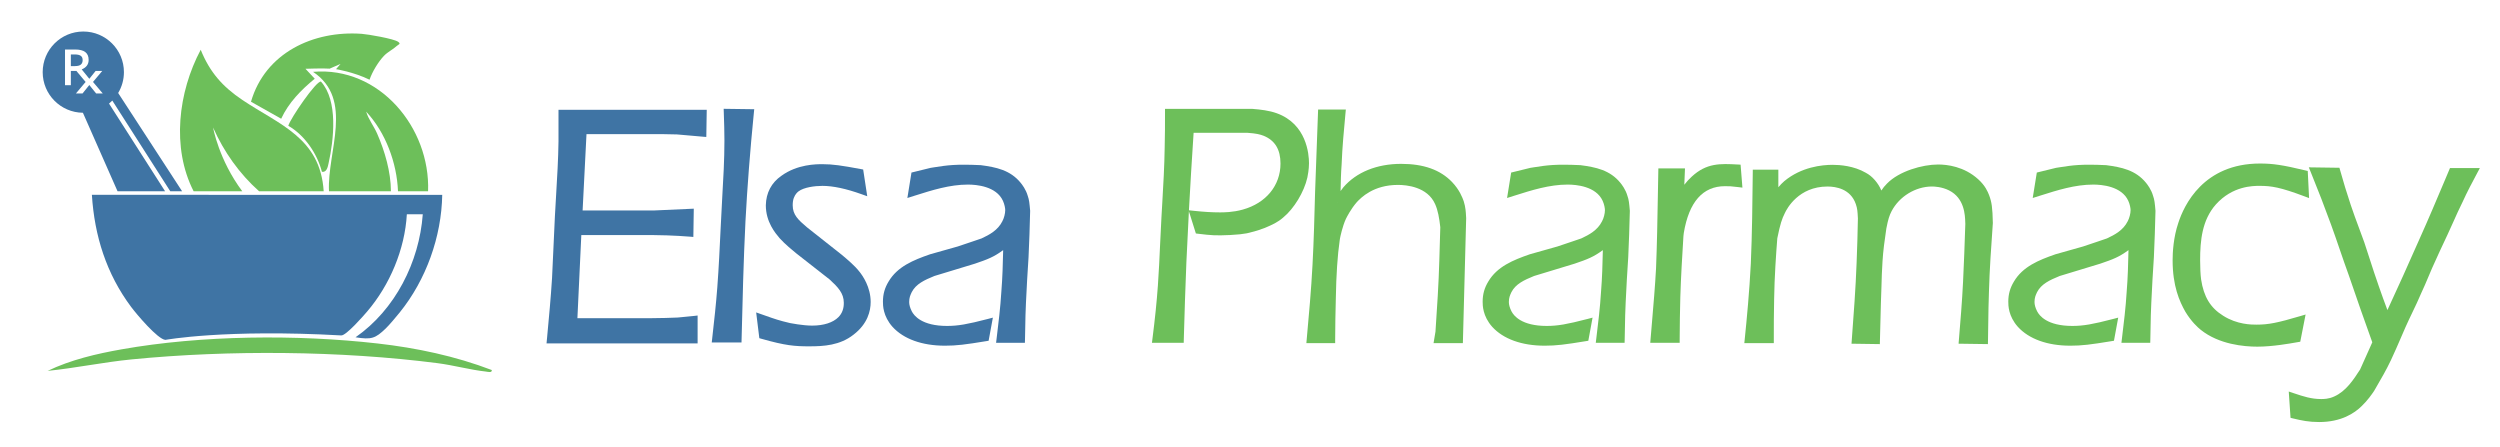 <svg xmlns="http://www.w3.org/2000/svg" id="Layer_1" viewBox="0 0 385.213 68.852"><defs><style>      .st0 {        fill: #3f74a4;      }      .st1 {        fill: #6dbf5a;      }    </style></defs><path class="st0" d="M52.59,51.683c.733.041,3.363-2.957,3.969-3.665,3.504-4.099,5.824-9.595,6.13-15l2.456.001c-.545,7.377-4.259,14.705-10.361,18.951,2.459.398,3.059.17,4.645-1.353.561-.538,1.638-1.824,2.162-2.473,4.067-5.036,6.437-11.649,6.552-18.123H14.158c.398,6.339,2.245,12.175,6.044,17.267.808,1.083,4.103,5.009,5.284,5.081,0,0,9.187-1.686,27.103-.685Z"></path><path class="st1" d="M75.775,57.015c-5.618-2.145-11.601-3.412-17.587-4.09-12.445-1.41-27.114-1.286-39.445.9-3.886.689-7.848,1.611-11.403,3.322,4.324-.438,8.615-1.345,12.955-1.771,15.005-1.472,32.196-1.336,47.128.583,2.454.315,5.048,1.031,7.434,1.292.3.033.984.244.918-.237Z"></path><path class="st1" d="M37.333,29.474h-7.498c-3.433-6.706-2.37-15.301,1.091-21.806,1.4,3.462,3.363,5.682,6.43,7.742,5.668,3.806,11.999,5.82,12.519,14.064h-9.952c-3.057-2.727-5.424-6.081-7.089-9.818,0,0,.858,4.939,4.499,9.818Z"></path><path class="st1" d="M65.961,29.474h-4.635c-.176-4.378-1.902-9.066-4.905-12.269.355,1.194,1.171,2.198,1.681,3.361,1.198,2.734,2.122,5.916,2.134,8.908h-9.543c-.315-6.08,3.906-14.146-2.457-18.404,10.214-.878,18.085,8.608,17.725,18.404Z"></path><path class="st1" d="M56.943,12.28c.407-1.201,1.334-2.743,2.205-3.66.611-.644,1.404-.991,1.999-1.546.251-.234.694-.291.185-.643-.675-.467-4.614-1.147-5.598-1.218-7.454-.538-14.874,2.93-17.059,10.463l4.652,2.619c1.142-2.479,3.096-4.466,5.172-6.163l-1.43-1.533s2.738-.1,3.725-.02l1.676-.732-.689.811s2.669.419,5.162,1.622Z"></path><path class="st1" d="M49.606,26.475c-.735-2.822-2.672-5.659-5.183-7.094.3-1.105,4.32-6.982,5.033-6.809,2.66,2.958,1.982,8.948,1.168,12.608-.122.548-.275,1.398-1.018,1.296Z"></path><g><g><path class="st0" d="M108.39,17.422l-.05,3.141c-1.296-.1-2.642-.249-3.988-.349-1.396-.05-2.741-.05-4.138-.05h-10.318l-.648,12.761h11.615l5.533-.25-.05,3.291c-1.196-.101-2.343-.15-3.539-.2-1.396-.05-2.792-.05-4.188-.05h-9.521l-.648,13.809h11.965c1.396,0,2.741-.05,4.037-.1.897-.1,1.695-.149,2.543-.249v3.24h-22.233c.299-3.19.598-6.331.798-9.521.149-3.19.299-6.431.448-9.671.199-3.789.499-7.626.549-11.416v-4.387h21.834Z"></path><path class="st0" d="M107.495,52.917h-23.282l.09-.96c.292-3.11.567-6.048.758-9.093l.443-9.568c.061-1.172.125-2.251.19-3.331.161-2.684.327-5.458.362-8.162v-4.88h22.842l-.066,4.18-.53-.041c-.619-.047-1.248-.106-1.884-.166-.696-.065-1.399-.131-2.104-.183-1.367-.048-2.695-.048-4.101-.048h-9.843l-.598,11.761h11.089l6.041-.273-.066,4.357-.534-.045c-1.144-.096-2.224-.145-3.518-.198-1.383-.05-2.798-.05-4.167-.05h-9.044l-.602,12.809h11.441c1.436,0,2.868-.055,4.018-.1.393-.045.8-.081,1.2-.117.435-.038.862-.076,1.303-.129l.559-.065v4.303ZM85.31,51.917h21.185v-2.184c-.258.025-.514.049-.773.071-.394.035-.793.071-1.215.118-1.195.047-2.637.103-4.092.103h-12.489l.695-14.808h9.999c1.377,0,2.801,0,4.205.05,1.107.046,2.059.088,3.03.16l.034-2.227-5.003.226-12.164 0.0.699-13.761h10.793c1.415,0,2.751,0,4.156.05.729.053,1.439.12,2.142.186.449.042.896.083,1.337.121l.034-2.099h-20.826v3.887c-.036,2.734-.203,5.521-.364,8.215-.064,1.078-.129,2.154-.185,3.227l-.448,9.667c-.19,3.024-.461,5.929-.749,8.998Z"></path></g><g><path class="st0" d="M115.665,17.323c-.549,5.533-.997,11.117-1.297,16.75-.299,6.031-.448,12.113-.598,18.195h-3.54c.3-2.643.599-5.334.798-7.977.299-3.987.449-7.926.648-11.914.199-3.589.448-7.128.448-10.717,0-1.445-.05-2.892-.1-4.387l3.64.05Z"></path><path class="st0" d="M114.258,52.767h-4.588l.063-.557c.308-2.716.601-5.367.796-7.957.226-3.019.37-6.069.509-9.019l.245-4.745c.168-2.889.341-5.876.341-8.83,0-1.391-.046-2.769-.095-4.228l-.022-.666,4.708.064-.054.542c-.588,5.927-1.012,11.398-1.295,16.727-.299,6.023-.451,12.204-.597,18.181l-.012.487ZM110.789,51.767h2.493c.143-5.831.295-11.847.586-17.72.276-5.183.684-10.497,1.246-16.232l-2.572-.035c.044,1.327.083,2.594.083,3.879,0,2.983-.174,5.985-.343,8.888l-.245,4.733c-.139,2.958-.284,6.015-.511,9.046-.183,2.43-.451,4.907-.737,7.439Z"></path></g><g><path class="st0" d="M133.01,29.485c-.698-.249-3.639-1.346-6.281-1.346-.249,0-2.741,0-3.988.947-.199.149-.647.549-.897,1.246-.149.35-.199.897-.199,1.296,0,1.745,1.097,2.692,2.394,3.789l5.184,4.088c.947.798,2.094,1.745,2.792,2.642.448.549,1.646,2.193,1.646,4.388,0,1.047-.3,2.99-2.443,4.636-1.894,1.495-4.138,1.694-6.48,1.694-2.243,0-3.589-.1-7.278-1.146l-.349-2.841c1.845.647,2.592.947,4.536,1.396.25.05,2.094.398,3.49.398,2.741,0,5.434-1.097,5.384-4.037,0-1.695-1.097-2.792-2.344-3.938l-5.034-3.938c-.3-.249-1.695-1.346-2.643-2.393-.548-.648-1.994-2.293-1.994-4.736.05-2.393,1.396-3.589,2.193-4.137,2.344-1.695,5.085-1.695,6.032-1.695,1.546,0,2.892.199,5.833.748l.448,2.94Z"></path><path class="st0" d="M124.735,53.365c-2.3,0-3.696-.11-7.415-1.165l-.319-.091-.487-3.97,1.425.501c1.388.491,2.152.762,3.818,1.146.005.001,1.954.386,3.378.386,1.788,0,3.231-.466,4.063-1.313.56-.568.835-1.314.82-2.215,0-1.461-.904-2.404-2.182-3.579l-5.166-4.045c-.504-.41-1.685-1.37-2.543-2.318-.672-.794-2.124-2.505-2.124-5.072.04-1.923.873-3.492,2.41-4.549,2.465-1.783,5.363-1.783,6.315-1.783,1.587,0,2.933.198,5.925.756l.349.065.628,4.118-.887-.316c-2.368-.85-4.392-1.281-6.015-1.281-1.187,0-2.864.221-3.686.845-.151.114-.521.437-.729,1.017-.107.253-.17.685-.17,1.127,0,1.459.842,2.245,2.216,3.407l5.334,4.214c.946.796,2.019,1.698,2.713,2.589.521.639,1.751,2.393,1.751,4.695,0,1.372-.458,3.358-2.639,5.032-2.101,1.658-4.604,1.798-6.785,1.798ZM117.912,51.327c3.373.942,4.639,1.038,6.823,1.038,2.013,0,4.316-.123,6.17-1.587,1.863-1.431,2.253-3.097,2.253-4.243,0-1.98-1.072-3.507-1.533-4.071-.636-.816-1.667-1.684-2.575-2.448l-.152-.127-5.171-4.077c-1.277-1.08-2.584-2.185-2.584-4.182,0-.28.023-.987.239-1.492.289-.807.836-1.284,1.058-1.45,1.279-.972,3.605-1.047,4.288-1.047,1.575,0,3.477.37,5.662,1.101l-.27-1.768c-2.683-.497-3.944-.675-5.392-.675-.872,0-3.527,0-5.739,1.6-1.288.886-1.953,2.142-1.986,3.742,0,2.189,1.285,3.705,1.833,4.353.838.93,1.978,1.856,2.464,2.252l.158.129,5.023,3.93c1.146,1.052,2.536,2.329,2.536,4.332.02,1.171-.353,2.157-1.107,2.925-1.022,1.04-2.718,1.612-4.776,1.612-1.522,0-3.504-.392-3.588-.408-1.696-.391-2.482-.664-3.844-1.146l.209,1.709Z"></path></g><g><path class="st0" d="M140.884,26.994l2.642-.647c2.293-.35,3.39-.599,7.577-.399,2.244.299,4.287.698,5.783,2.542.199.249.748.946.997,1.844.199.549.249,1.047.349,2.193-.05,2.394-.149,4.736-.249,7.079-.149,2.343-.299,4.686-.398,7.029-.101,1.894-.101,3.788-.15,5.683h-3.39c.299-2.442.599-4.886.748-7.378.199-2.442.249-4.936.299-7.428-1.944,1.545-2.691,1.845-5.035,2.643l-6.23,1.894c-1.596.648-3.041,1.297-3.789,2.742-.149.349-.448.848-.448,1.745,0,.747.349,1.445.448,1.645.648,1.296,2.442,2.542,5.883,2.542,1.694,0,3.19-.249,6.431-1.097l-.449,2.443c-3.34.548-4.586.697-6.331.697-.848,0-5.185,0-7.677-2.741-1.246-1.396-1.346-2.792-1.346-3.54,0-1.047.249-1.943.798-2.841,1.296-2.193,3.688-3.141,6.131-3.988,1.396-.398,2.842-.798,4.237-1.196,1.246-.398,2.493-.848,3.689-1.246,1.396-.648,2.741-1.396,3.489-2.892.299-.548.498-1.346.498-1.944,0-.299-.1-.997-.398-1.645-1.296-2.842-5.334-2.792-5.882-2.792-2.991,0-5.833.947-8.675,1.845l.449-2.792Z"></path><path class="st0" d="M145.57,53.265c-3.486,0-6.344-1.031-8.047-2.905-1.476-1.653-1.476-3.326-1.476-3.876,0-1.145.277-2.13.871-3.102,1.359-2.301,3.8-3.3,6.394-4.2l4.264-1.204c.732-.234,1.479-.492,2.216-.745.49-.169.976-.336,1.453-.495,1.214-.567,2.508-1.257,3.2-2.64.262-.48.445-1.197.445-1.721,0-.26-.096-.879-.353-1.435-1.028-2.255-4.099-2.501-5.386-2.501h-.013c-2.8,0-5.518.86-8.146,1.693l-1.18.373.631-3.919,2.963-.727.6-.094c1.947-.303,3.233-.504,7.121-.319,2.344.311,4.543.75,6.147,2.727.202.252.81,1.012,1.091,2.025.209.572.263,1.114.365,2.284-.048,2.452-.149,4.835-.248,7.141-.147,2.314-.299,4.693-.398,7.032-.067,1.263-.089,2.547-.111,3.788-.011.629-.022,1.258-.039,1.886l-.013.487h-4.441l.069-.561c.296-2.422.597-4.884.745-7.348.17-2.094.232-4.253.277-6.368-1.466,1.072-2.367,1.41-4.353,2.087l-6.246,1.898c-1.561.637-2.839,1.234-3.491,2.493l-.062.139c-.147.319-.331.717-.331,1.377,0,.418.133.896.396,1.421.341.681,1.553,2.266,5.436,2.266,1.666,0,3.139-.252,6.304-1.08l.76-.199-.655,3.562-.347.057c-3.272.537-4.583.704-6.412.704ZM149.124,27.441c1.509,0,5.055.304,6.323,3.084.351.76.443,1.544.443,1.852,0,.693-.225,1.571-.559,2.184-.828,1.656-2.354,2.471-3.717,3.105-.527.179-1.009.345-1.496.513-.744.256-1.498.516-2.252.757l-4.252,1.2c-2.384.828-4.646,1.746-5.837,3.762-.505.826-.729,1.622-.729,2.587,0,.79.126,1.982,1.219,3.207,2.036,2.239,5.45,2.574,7.304,2.574,1.601,0,2.746-.12,5.903-.634l.244-1.327c-2.75.697-4.176.917-5.797.917-4.44,0-5.906-1.971-6.33-2.818-.333-.665-.501-1.294-.501-1.868,0-.88.254-1.431.423-1.796l.066-.146c.823-1.592,2.325-2.303,4.06-3.008l6.273-1.909c2.29-.779,2.971-1.047,4.87-2.556l.832-.661-.021,1.063c-.049,2.458-.1,5-.3,7.458-.138,2.304-.409,4.603-.682,6.837h2.337c.01-.464.018-.927.026-1.391.022-1.25.045-2.543.112-3.818.1-2.344.252-4.729.399-7.035.097-2.292.198-4.669.248-7.057-.094-1.053-.14-1.521-.319-2.013-.238-.853-.75-1.492-.917-1.702-1.373-1.692-3.284-2.07-5.458-2.359-3.742-.176-4.922.007-6.877.312l-.559.086-2.276.56-.268,1.664c2.586-.817,5.259-1.624,8.052-1.624h.014Z"></path></g><g><path class="st1" d="M192.922,17.273c1.246.1,2.542.249,3.639.648,4.287,1.545,4.636,5.832,4.636,7.228,0,.947-.199,1.895-.249,2.144-.448,1.994-1.895,4.487-3.539,5.833-.848.748-1.695,1.097-2.742,1.545-1.346.499-2.044.648-2.691.798-.897.149-.997.149-2.493.249-2.193.1-2.791.05-4.835-.199l-.798-2.542c1.396.149,2.742.249,4.138.249.549,0,2.044,0,3.639-.448,3.59-.997,6.182-3.789,6.182-7.578,0-2.193-.848-3.888-2.891-4.735-.648-.249-1.247-.398-2.643-.498h-8.823c-.449,6.779-.848,13.608-1.146,20.438-.149,3.938-.3,7.926-.399,11.914h-3.838c.349-2.742.647-5.483.847-8.275.25-3.489.35-7.028.549-10.519.199-3.589.448-7.177.498-10.767.051-1.845.051-3.639.051-5.483h12.911Z"></path><path class="st1" d="M182.391,52.817h-4.893l.071-.563c.397-3.124.666-5.744.844-8.247.149-2.087.247-4.228.34-6.299.064-1.407.128-2.814.208-4.212l.124-2.154c.164-2.817.334-5.73.374-8.591.051-1.845.051-3.609.051-5.477v-.5l13.451.001c1.271.102,2.608.254,3.77.677,4.606,1.66,4.965,6.311,4.965,7.697,0,.958-.189,1.898-.252,2.208-.5,2.229-2.061,4.798-3.72,6.155-.864.763-1.739,1.138-2.753,1.571l-.108.046c-1.325.492-2.039.656-2.669.801l-.107.024c-.891.149-1.049.16-2.285.242l-.288.019c-2.194.1-2.801.058-4.929-.201l-.32-.039-1.077-3.429c-.147,2.723-.275,5.34-.386,7.878-.14,3.677-.298,7.847-.399,11.905l-.012.487ZM178.633,51.817h2.784c.102-3.91.253-7.897.387-11.433.272-6.218.647-12.907,1.147-20.452l.031-.467h9.291c1.487.105,2.135.268,2.822.531,2.135.886,3.211,2.634,3.211,5.202,0,3.85-2.509,6.938-6.548,8.06-1.66.466-3.195.466-3.772.466-1.068,0-2.15-.055-3.434-.175l.474,1.511c1.739.209,2.351.251,4.432.157l.277-.019c1.217-.081,1.344-.089,2.156-.224l.077-.019c.601-.138,1.281-.294,2.522-.754l.086-.038c.973-.416,1.741-.745,2.499-1.414,1.519-1.243,2.936-3.58,3.382-5.567.062-.309.237-1.176.237-2.034,0-1.565-.42-5.357-4.306-6.757-1.045-.38-2.293-.522-3.489-.619h-12.391c-0,1.692-.004,3.311-.051,4.997-.04,2.876-.21,5.801-.375,8.629l-.124,2.152c-.08,1.396-.143,2.798-.207,4.202-.094,2.077-.192,4.225-.342,6.324-.169,2.369-.417,4.842-.778,7.739ZM183.197,32.403l.705.076c1.59.17,2.85.246,4.084.246.54,0,1.975,0,3.503-.43,3.588-.997,5.817-3.716,5.817-7.096,0-2.155-.845-3.553-2.582-4.273-.598-.229-1.152-.366-2.487-.461l-8.319.001c-.279,4.225-.518,8.182-.721,11.938Z"></path></g><g><path class="st1" d="M206.825,17.373c-.249,2.643-.498,5.284-.598,7.927-.149,1.943-.149,3.937-.199,5.881,0-.05.797-1.346,1.346-1.994,2.094-2.442,5.334-3.439,8.524-3.439,4.138,0,6.231,1.346,7.478,2.641,1.097,1.147,1.495,2.244,1.694,2.792.35,1.097.3,2.094.35,2.492l-.499,18.694h-3.439l.199-1.196c.249-3.689.499-7.378.599-11.067l.149-5.084c-.149-1.347-.349-2.692-.848-3.789-1.396-3.141-5.334-3.24-6.182-3.24-3.688,0-5.683,1.745-6.68,2.792-.997,1.146-1.595,2.343-1.795,2.741-.548,1.196-.896,2.842-.947,3.141-.548,3.739-.548,3.59-.647,9.372-.05,2.094-.1,4.188-.1,6.331h-3.39c.349-3.839.697-7.677.896-11.516.2-3.738.3-7.478.399-11.266.149-4.087.299-8.125.448-12.213h3.24Z"></path><path class="st1" d="M225.408,52.867h-4.517l.296-1.778c.242-3.625.493-7.345.592-10.999l.149-5.084c-.161-1.412-.361-2.597-.803-3.567-1.183-2.661-4.398-2.947-5.727-2.947-3.807,0-5.696,1.985-6.317,2.637-.933,1.073-1.515,2.231-1.706,2.611-.518,1.13-.859,2.74-.905,3.009l-.044.299q-.501,3.412-.597,8.998c-.049,2.059-.1,4.185-.1,6.322v.5h-4.438l.05-.545c.343-3.774.696-7.67.896-11.497.202-3.779.302-7.578.398-11.252l.466-12.7h4.272l-.053.552c-.244,2.589-.496,5.267-.595,7.894-.104,1.365-.137,2.759-.163,4.116.211-.292.383-.517.428-.571,2-2.333,5.162-3.616,8.906-3.616,3.465,0,6.029.914,7.838,2.794,1.17,1.224,1.598,2.401,1.804,2.967.291.912.33,1.749.354,2.249.007.146.012.265.022.353l-.508,19.256ZM222.071,51.867h2.362l.486-18.207c-.01-.032-.018-.178-.025-.355-.022-.48-.057-1.206-.301-1.972-.19-.522-.556-1.527-1.579-2.598-1.609-1.673-3.938-2.487-7.116-2.487-3.447,0-6.34,1.159-8.145,3.265-.491.58-1.195,1.718-1.267,1.862l-.38-.187-.579-.007v-.013l.031-1.477c.028-1.457.057-2.963.17-4.43.092-2.453.317-4.955.547-7.389h-2.209l-.431,11.731c-.097,3.675-.197,7.481-.4,11.273-.189,3.663-.521,7.381-.848,10.989h2.343c.007-1.979.054-3.941.099-5.843.097-5.594.103-5.68.607-9.123l.045-.31c.062-.362.425-2.046.987-3.276.218-.434.842-1.676,1.873-2.861,1.903-2,4.207-2.964,7.057-2.964,1.188,0,5.181.255,6.639,3.537.55,1.209.746,2.666.888,3.937l-.146,5.153c-.1,3.673-.352,7.403-.595,11.01l-.011.125-.103.614Z"></path></g><g><path class="st1" d="M233.292,26.994l2.642-.647c2.293-.35,3.391-.599,7.577-.399,2.244.299,4.287.698,5.783,2.542.199.249.748.946.997,1.844.199.549.249,1.047.349,2.193-.05,2.394-.149,4.736-.249,7.079-.149,2.343-.299,4.686-.398,7.029-.101,1.894-.101,3.788-.15,5.683h-3.39c.299-2.442.599-4.886.748-7.378.199-2.442.249-4.936.299-7.428-1.944,1.545-2.691,1.845-5.035,2.643l-6.23,1.894c-1.596.648-3.041,1.297-3.789,2.742-.149.349-.448.848-.448,1.745,0,.747.349,1.445.448,1.645.648,1.296,2.442,2.542,5.883,2.542,1.694,0,3.19-.249,6.431-1.097l-.449,2.443c-3.34.548-4.586.697-6.331.697-.848,0-5.185,0-7.677-2.741-1.246-1.396-1.346-2.792-1.346-3.54,0-1.047.249-1.943.797-2.841,1.297-2.193,3.689-3.141,6.132-3.988,1.396-.398,2.842-.798,4.237-1.196,1.246-.398,2.493-.848,3.689-1.246,1.396-.648,2.741-1.396,3.489-2.892.299-.548.498-1.346.498-1.944,0-.299-.1-.997-.398-1.645-1.296-2.842-5.334-2.792-5.882-2.792-2.991,0-5.833.947-8.675,1.845l.449-2.792Z"></path><path class="st1" d="M237.977,53.265c-3.486,0-6.344-1.031-8.047-2.905-1.476-1.653-1.476-3.326-1.476-3.876,0-1.144.276-2.129.87-3.102,1.36-2.301,3.802-3.3,6.395-4.2l4.264-1.204c.732-.234,1.479-.492,2.217-.745.489-.169.975-.336,1.452-.495,1.214-.567,2.508-1.257,3.2-2.64.262-.48.445-1.197.445-1.721,0-.26-.096-.879-.353-1.435-1.028-2.255-4.099-2.501-5.387-2.501h-.013c-2.8,0-5.518.86-8.146,1.693l-1.18.373.63-3.919,2.964-.727.599-.094c1.949-.303,3.243-.502,7.121-.319,2.345.311,4.544.75,6.148,2.727.201.252.809,1.012,1.09,2.025.21.572.264,1.114.365,2.284-.048,2.452-.149,4.835-.247,7.141-.147,2.314-.3,4.693-.398,7.032-.067,1.263-.09,2.547-.112,3.788-.011.629-.021,1.258-.038,1.886l-.013.487h-4.441l.068-.561c.296-2.422.598-4.884.745-7.348.171-2.094.231-4.253.276-6.368-1.466,1.072-2.366,1.41-4.353,2.087l-6.246,1.898c-1.561.637-2.839,1.234-3.49,2.493l-.062.139c-.147.319-.331.717-.331,1.377,0,.418.133.896.396,1.421.341.681,1.553,2.266,5.436,2.266,1.666,0,3.139-.252,6.304-1.08l.761-.199-.655,3.562-.347.057c-3.272.537-4.584.704-6.412.704ZM241.532,27.441c1.508,0,5.054.304,6.322,3.084.351.76.443,1.544.443,1.852,0,.693-.225,1.571-.56,2.184-.827,1.656-2.353,2.471-3.717,3.105-.527.179-1.01.345-1.496.513-.743.256-1.498.516-2.252.757l-4.253,1.2c-2.384.828-4.646,1.746-5.838,3.763-.504.825-.728,1.621-.728,2.586,0,.79.126,1.982,1.219,3.207,2.036,2.239,5.45,2.574,7.304,2.574,1.601,0,2.745-.12,5.903-.634l.243-1.327c-2.75.697-4.175.917-5.797.917-4.44,0-5.906-1.971-6.33-2.818-.332-.665-.501-1.294-.501-1.868,0-.88.254-1.431.423-1.796l.065-.146c.823-1.592,2.325-2.303,4.061-3.008l6.273-1.909c2.29-.779,2.972-1.047,4.869-2.556l.833-.661-.021,1.063c-.049,2.458-.1,5-.301,7.458-.138,2.304-.408,4.603-.682,6.837h2.337c.011-.464.019-.927.027-1.391.021-1.25.044-2.543.112-3.818.1-2.344.251-4.729.398-7.035.098-2.292.198-4.669.248-7.057-.095-1.053-.141-1.521-.318-2.013-.238-.853-.75-1.492-.918-1.702-1.372-1.692-3.284-2.07-5.459-2.359-3.739-.176-4.921.007-6.878.312l-.558.086-2.275.56-.269,1.664c2.587-.817,5.259-1.624,8.053-1.624h.015Z"></path></g><g><path class="st1" d="M259.111,26.446l-.149,3.638c.996-1.396,1.346-1.845,2.043-2.492,2.094-1.944,3.938-1.894,6.73-1.745l.199,2.492c-1.196-.149-1.445-.149-2.144-.149-5.933,0-6.68,6.83-6.88,7.877-.199,3.24-.398,6.431-.498,9.671-.05,2.193-.1,4.387-.1,6.58h-3.489c.299-3.639.647-7.278.847-10.917.2-4.936.25-9.971.35-14.955h3.091Z"></path><path class="st1" d="M258.813,52.817h-4.532l.275-3.27c.229-2.681.466-5.453.615-8.175.149-3.689.216-7.503.28-11.191l.078-4.235h4.102l-.104,2.521c.397-.51.7-.836,1.137-1.241,2.299-2.134,4.418-2.02,7.097-1.878l.438.023.282,3.54-.608-.076c-1.166-.146-1.396-.146-2.082-.146-3.412,0-5.546,2.423-6.342,7.201l-.057.488c-.197,3.206-.383,6.235-.479,9.374-.049,2.149-.1,4.377-.1,6.564v.5ZM255.368,51.817h2.446c.007-2.037.054-4.096.099-6.092.098-3.157.284-6.194.481-9.408l.068-.591c1.106-6.643,4.596-8.037,7.328-8.037.575,0,.86,0,1.597.081l-.116-1.446c-2.599-.126-4.125-.039-5.927,1.634-.658.611-.993,1.04-1.976,2.417l-.976,1.367.197-4.795h-2.079l-.06,3.253c-.064,3.694-.131,7.514-.281,11.222-.15,2.744-.389,5.524-.618,8.212l-.185,2.185Z"></path></g><g><path class="st1" d="M273.515,26.645v3.738c.847-1.246,1.146-1.545,1.744-2.094,2.692-2.243,5.982-2.392,7.129-2.392.647,0,2.941.05,4.835,1.146.549.298.848.548,1.297,1.046.498.599.797,1.047,1.246,2.343.748-1.097.798-1.246,1.346-1.794,1.695-1.745,5.085-2.792,7.527-2.792.947,0,3.64.149,5.833,2.143.997.897,1.346,1.745,1.545,2.243.398,1.047.499,1.845.549,4.138-.25,3.539-.499,7.029-.599,10.519-.1,2.542-.1,5.085-.149,7.627l-3.489-.05c.249-2.991.498-5.982.647-9.022.149-2.991.249-5.982.35-8.924-.05-.947.1-4.188-2.792-5.633-1.196-.599-2.442-.648-2.842-.648-2.791,0-5.434,1.695-6.68,4.088-.349.698-.549,1.246-.848,2.792-.249,1.694-.498,3.439-.598,5.135-.15,2.144-.15,4.287-.25,6.48-.05,1.894-.1,3.838-.149,5.782l-3.34-.05c.299-3.988.599-7.976.748-11.964.1-2.293.149-4.536.199-6.83-.05-.896-.05-1.545-.349-2.393-.997-2.892-3.938-3.041-4.836-3.041-4.387,0-6.431,3.091-7.028,4.387-.499.997-.748,1.795-1.197,3.988-.249,3.141-.448,6.281-.498,9.472-.05,2.094-.05,4.188-.05,6.281h-3.489c.398-3.889.747-7.776.946-11.715.2-4.636.25-9.322.3-14.007h2.941Z"></path><path class="st1" d="M289.655,53.023l-4.365-.064.039-.529c.298-3.973.6-7.994.747-11.945.102-2.341.151-4.619.199-6.822l-.015-.262c-.038-.738-.064-1.271-.306-1.954-.812-2.356-3.083-2.707-4.364-2.707-4.459,0-6.259,3.412-6.574,4.096-.46.92-.703,1.64-1.161,3.879-.194,2.492-.434,5.872-.488,9.379-.05,2.092-.05,4.218-.05,6.273v.5h-4.543l.057-.551c.324-3.169.725-7.36.944-11.689.199-4.623.25-9.383.299-13.986l.005-.495,3.937-.001v2.707c.312-.379.565-.619.906-.931,2.638-2.198,5.81-2.524,7.467-2.524,1.116,0,3.262.158,5.086,1.214.569.309.916.589,1.417,1.144.414.497.698.907.998,1.6.3-.444.464-.664.869-1.07,1.853-1.907,5.444-2.938,7.881-2.938,1.37,0,3.993.295,6.169,2.273,1.097.987,1.472,1.924,1.673,2.428.419,1.101.533,1.945.585,4.312l-.014.216c-.251,3.551-.487,6.904-.585,10.327-.066,1.695-.089,3.386-.11,5.076-.012.849-.022,1.697-.039,2.546l-.01.497-4.522-.064.045-.533c.244-2.938.497-5.975.646-9.006.142-2.834.239-5.695.333-8.463l.016-.453-.01-.236c-.033-1.118-.112-3.736-2.506-4.933-1.104-.553-2.283-.596-2.618-.596-2.54,0-5.047,1.535-6.236,3.819-.329.659-.514,1.176-.8,2.656-.265,1.801-.494,3.442-.59,5.069-.091,1.292-.127,2.61-.162,3.886-.024.856-.048,1.719-.088,2.588l-.161,6.267ZM302.871,51.974l2.455.035c.013-.681.021-1.361.03-2.042.021-1.699.044-3.398.11-5.098.099-3.438.336-6.802.588-10.363l.012-.17c-.05-2.208-.146-2.951-.518-3.925-.18-.45-.486-1.216-1.412-2.049-1.929-1.753-4.272-2.015-5.498-2.015-2.263,0-5.562.987-7.169,2.64-.399.399-.503.554-.888,1.129l-.963,1.418-.326-.939c-.426-1.228-.691-1.626-1.158-2.187-.411-.455-.672-.667-1.151-.927-1.693-.981-3.777-1.086-4.596-1.086-1.522,0-4.432.296-6.809,2.276-.56.515-.827.778-1.651,1.99l-.913,1.345v-4.863h-1.946c-.048,4.457-.102,9.051-.295,13.528-.208,4.108-.578,8.086-.893,11.193h2.436c0-1.905.004-3.862.05-5.793.056-3.531.296-6.932.5-9.499.458-2.258.713-3.104,1.248-4.172.354-.767,2.407-4.663,7.476-4.663,1.246,0,4.258.329,5.309,3.378.288.816.321,1.473.359,2.232l.016.295c-.047,2.247-.097,4.53-.198,6.879-.144,3.815-.429,7.691-.71,11.45l2.314.035.137-5.288c.04-.874.063-1.729.087-2.581.036-1.285.072-2.614.164-3.922.098-1.661.33-3.325.602-5.172.311-1.607.526-2.204.896-2.942,1.361-2.614,4.224-4.365,7.127-4.365.5,0,1.801.068,3.065.701,2.929,1.464,3.022,4.612,3.059,5.797l.009.257-.015.497c-.095,2.771-.192,5.637-.335,8.479-.141,2.864-.373,5.726-.604,8.505Z"></path></g><g><path class="st1" d="M314.286,26.994l2.642-.647c2.293-.35,3.391-.599,7.577-.399,2.244.299,4.287.698,5.783,2.542.199.249.748.946.997,1.844.199.549.249,1.047.349,2.193-.05,2.394-.149,4.736-.249,7.079-.149,2.343-.299,4.686-.398,7.029-.101,1.894-.101,3.788-.15,5.683h-3.39c.299-2.442.599-4.886.748-7.378.199-2.442.249-4.936.299-7.428-1.944,1.545-2.691,1.845-5.035,2.643l-6.23,1.894c-1.596.648-3.041,1.297-3.789,2.742-.149.349-.448.848-.448,1.745,0,.747.349,1.445.448,1.645.648,1.296,2.442,2.542,5.883,2.542,1.694,0,3.19-.249,6.431-1.097l-.449,2.443c-3.34.548-4.586.697-6.331.697-.848,0-5.185,0-7.677-2.741-1.246-1.396-1.346-2.792-1.346-3.54,0-1.047.249-1.943.797-2.841,1.297-2.193,3.689-3.141,6.132-3.988,1.396-.398,2.842-.798,4.237-1.196,1.246-.398,2.493-.848,3.689-1.246,1.396-.648,2.741-1.396,3.489-2.892.299-.548.498-1.346.498-1.944,0-.299-.1-.997-.398-1.645-1.296-2.842-5.334-2.792-5.882-2.792-2.991,0-5.833.947-8.675,1.845l.449-2.792Z"></path><path class="st1" d="M318.971,53.265c-3.486,0-6.344-1.031-8.047-2.905-1.476-1.653-1.476-3.326-1.476-3.876,0-1.144.276-2.129.87-3.102,1.36-2.301,3.802-3.3,6.395-4.2l4.264-1.204c.732-.234,1.479-.492,2.217-.745.489-.169.975-.336,1.452-.495,1.214-.567,2.508-1.257,3.2-2.64.262-.48.445-1.197.445-1.721,0-.26-.096-.879-.353-1.435-1.028-2.255-4.099-2.501-5.387-2.501h-.013c-2.8,0-5.518.86-8.146,1.693l-1.18.373.63-3.919,2.964-.727.599-.094c1.949-.303,3.243-.502,7.121-.319,2.345.311,4.544.75,6.148,2.727.201.252.809,1.012,1.09,2.025.21.572.264,1.114.365,2.284-.048,2.452-.149,4.835-.247,7.141-.147,2.314-.3,4.693-.398,7.032-.067,1.263-.09,2.547-.112,3.788-.011.629-.021,1.258-.038,1.886l-.013.487h-4.441l.068-.561c.296-2.422.598-4.884.745-7.348.171-2.094.231-4.253.276-6.368-1.466,1.072-2.366,1.41-4.353,2.087l-6.246,1.898c-1.561.637-2.839,1.234-3.49,2.493l-.062.139c-.147.319-.331.717-.331,1.377,0,.418.133.896.396,1.421.341.681,1.553,2.266,5.436,2.266,1.666,0,3.139-.252,6.304-1.08l.761-.199-.655,3.562-.347.057c-3.272.537-4.584.704-6.412.704ZM322.526,27.441c1.508,0,5.054.304,6.322,3.084.351.76.443,1.544.443,1.852,0,.693-.225,1.571-.56,2.184-.827,1.656-2.353,2.471-3.717,3.105-.527.179-1.01.345-1.496.513-.743.256-1.498.516-2.252.757l-4.253,1.2c-2.384.828-4.646,1.746-5.838,3.763-.504.825-.728,1.621-.728,2.586,0,.79.126,1.982,1.219,3.207,2.036,2.239,5.45,2.574,7.304,2.574,1.601,0,2.745-.12,5.903-.634l.243-1.327c-2.75.697-4.175.917-5.797.917-4.44,0-5.906-1.971-6.33-2.818-.332-.665-.501-1.294-.501-1.868,0-.88.254-1.431.423-1.796l.065-.146c.823-1.592,2.325-2.303,4.061-3.008l6.273-1.909c2.29-.779,2.972-1.047,4.869-2.556l.833-.661-.021,1.063c-.049,2.458-.1,5-.301,7.458-.138,2.304-.408,4.603-.682,6.837h2.337c.011-.464.019-.927.027-1.391.021-1.25.044-2.543.112-3.818.1-2.344.251-4.729.398-7.035.098-2.292.198-4.669.248-7.057-.095-1.053-.141-1.521-.318-2.013-.238-.853-.75-1.492-.918-1.702-1.372-1.692-3.284-2.07-5.459-2.359-3.738-.176-4.921.007-6.878.312l-.558.086-2.275.56-.269,1.664c2.587-.817,5.259-1.624,8.053-1.624h.015Z"></path></g><g><path class="st1" d="M355.258,29.785c-3.589-1.346-5.085-1.646-7.079-1.646-1.396,0-4.536.149-7.128,3.041-2.194,2.492-2.543,5.633-2.543,8.923,0,.3,0,1.795.149,2.991.399,2.643,1.396,4.587,3.64,5.982,2.193,1.396,4.437,1.445,5.384,1.445,1.944,0,3.39-.299,6.929-1.346l-.598,3.041c-.599.1-3.64.698-6.182.698-1.047,0-5.384-.051-8.425-2.493-.498-.398-1.396-1.246-2.243-2.642-.848-1.496-1.895-3.789-1.895-7.678,0-.847.05-3.24.848-5.583.897-2.791,3.738-8.823,12.113-8.823,1.895,0,3.34.199,6.88,1.047l.149,3.041Z"></path><path class="st1" d="M347.83,53.416c-2.053,0-5.918-.338-8.738-2.604-.488-.391-1.446-1.272-2.357-2.771-.92-1.623-1.967-3.979-1.967-7.938,0-1.187.113-3.511.874-5.744.884-2.749,3.886-9.162,12.587-9.162,2.015,0,3.519.228,6.996,1.061l.365.087.205,4.175-.713-.267c-3.705-1.39-5.069-1.614-6.903-1.614-1.033,0-4.179,0-6.756,2.875-2.122,2.411-2.415,5.553-2.415,8.589,0,1.138.052,2.178.146,2.93.409,2.704,1.429,4.388,3.407,5.619,2.153,1.37,4.387,1.37,5.12,1.37,1.854,0,3.187-.26,6.787-1.325l.791-.234-.823,4.191-.622.105c-1.007.18-3.68.656-5.983.656ZM348.229,26.198c-7.754,0-10.619,5.311-11.638,8.476-.717,2.105-.823,4.305-.823,5.43,0,3.725.978,5.928,1.829,7.432.823,1.354,1.683,2.146,2.121,2.497,2.582,2.074,6.191,2.384,8.112,2.384,2.179,0,4.738-.45,5.757-.631l.373-1.897c-3.099.895-4.479,1.135-6.279,1.135-.806,0-3.258,0-5.652-1.523-2.219-1.381-3.413-3.334-3.865-6.329-.101-.805-.155-1.889-.155-3.066,0-3.232.323-6.59,2.668-9.253,1.91-2.131,4.434-3.21,7.503-3.21,2.004,0,3.551.325,6.543,1.414l-.095-1.91c-3.129-.74-4.547-.946-6.398-.946Z"></path></g><g><path class="st1" d="M360.09,26.346c.498,1.793,1.047,3.588,1.646,5.383.647,1.943,1.396,3.838,2.094,5.782.747,2.243,1.445,4.536,2.243,6.779.548,1.596,1.146,3.19,1.744,4.786,1.845-3.988,3.689-8.026,5.434-12.014,1.596-3.54,3.091-7.129,4.587-10.667h3.439c-.798,1.495-1.596,2.99-2.293,4.536-.848,1.694-1.546,3.39-2.343,5.085-.798,1.694-1.596,3.39-2.344,5.084-.548,1.247-1.047,2.543-1.645,3.789-.748,1.795-1.646,3.489-2.442,5.284-.748,1.695-1.446,3.39-2.244,5.085-.747,1.595-1.694,3.19-2.592,4.735-.199.299-.947,1.396-1.795,2.193-.947.947-2.891,2.343-6.231,2.343-1.495,0-2.492-.199-3.938-.548l-.199-2.941c1.495.499,2.791.947,4.437.947.398,0,1.296,0,2.243-.448,1.895-.848,3.091-2.643,4.188-4.337l1.994-4.438c-1.247-3.489-2.493-6.979-3.689-10.519-.947-2.592-1.795-5.233-2.741-7.826-.997-2.741-2.044-5.434-3.141-8.125l3.589.051Z"></path><path class="st1" d="M357.348,65.03c-1.602,0-2.691-.232-4.055-.562l-.356-.086-.274-4.052.828.276c1.416.473,2.638.881,4.157.881.384,0,1.184,0,2.029-.4,1.817-.813,2.968-2.59,3.981-4.156l1.876-4.187c-1.197-3.35-2.433-6.811-3.625-10.338-.473-1.294-.925-2.612-1.377-3.93-.445-1.299-.891-2.598-1.36-3.885-.949-2.609-1.975-5.262-3.134-8.108l-.285-.699,4.719.067.1.361c.493,1.774,1.044,3.577,1.639,5.359.408,1.227.867,2.461,1.312,3.654.261.702.522,1.406.778,2.117.272.818.535,1.633.799,2.448.46,1.427.937,2.902,1.444,4.332.418,1.217.871,2.448,1.322,3.657,1.45-3.145,3.229-7.035,4.927-10.917,1.349-2.992,2.641-6.055,3.891-9.017l.823-1.95h4.604l-.393.735c-.78,1.461-1.587,2.972-2.278,4.506-.515,1.029-.977,2.062-1.423,3.062-.303.676-.605,1.353-.924,2.03-.779,1.656-1.586,3.368-2.339,5.073-.199.454-.393.916-.587,1.379-.334.799-.68,1.624-1.063,2.424-.422,1.013-.909,2.028-1.38,3.012-.357.745-.717,1.493-1.057,2.26-.248.561-.49,1.123-.732,1.686-.491,1.136-.981,2.272-1.517,3.409-.688,1.468-1.539,2.931-2.363,4.346l-.248.428c-.297.447-1.041,1.513-1.885,2.307-1.125,1.125-3.189,2.479-6.574,2.479ZM353.884,63.581c1.164.274,2.104.449,3.464.449,3.043,0,4.876-1.194,5.878-2.196.779-.734,1.471-1.725,1.732-2.117l.232-.402c.813-1.396,1.653-2.84,2.322-4.268.531-1.128,1.018-2.254,1.503-3.381.244-.564.487-1.129.737-1.694.345-.776.707-1.533,1.069-2.287.465-.972.947-1.976,1.368-2.987.386-.805.721-1.606,1.055-2.402.196-.468.392-.936.594-1.396.758-1.717,1.567-3.435,2.35-5.096.315-.67.615-1.341.915-2.012.451-1.009.917-2.052,1.433-3.083.582-1.291,1.245-2.567,1.907-3.812h-2.274l-.565,1.338c-1.252,2.967-2.546,6.036-3.897,9.034-1.901,4.347-3.904,8.706-5.436,12.019l-.503,1.086-.465-1.243c-.574-1.531-1.167-3.115-1.703-4.677-.512-1.438-.99-2.921-1.453-4.354-.262-.813-.523-1.624-.792-2.429-.25-.696-.511-1.396-.771-2.095-.447-1.202-.909-2.444-1.323-3.687-.56-1.677-1.081-3.373-1.552-5.047l-2.461-.035c1.049,2.596,1.988,5.038,2.863,7.444.472,1.292.919,2.597,1.367,3.903.449,1.312.899,2.623,1.374,3.922,1.216,3.598,2.474,7.118,3.69,10.522l.068.189-2.077,4.621c-1.072,1.667-2.361,3.658-4.439,4.588-1.039.492-2.025.492-2.447.492-1.452,0-2.66-.337-3.888-.738l.124,1.831Z"></path></g></g><g><path class="st0" d="M12.429,8.591c-.203-.136-.509-.203-.918-.203h-.594v1.798h.625c.419,0,.722-.078.91-.233s.282-.386.282-.692c0-.311-.102-.534-.305-.67Z"></path><path class="st0" d="M26.238,29.474h1.824l-9.854-15.145c.563-.939.888-2.038.888-3.213,0-3.457-2.802-6.259-6.259-6.259s-6.259,2.802-6.259,6.259c0,3.436,2.77,6.225,6.198,6.258l5.338,12.1h7.326l-8.639-13.514c.177-.145.345-.299.505-.462l8.934,13.976ZM14.81,14.4l-1.047-1.3-1.043,1.3h-1.02l1.492-1.774-1.42-1.695h-.856v2.197h-.899v-5.5h1.554c.71,0,1.235.133,1.576.399s.512.667.512,1.204c0,.685-.356,1.173-1.068,1.463l1.173,1.448.974-1.215h1.02l-1.427,1.699,1.5,1.774h-1.02Z"></path></g></svg>